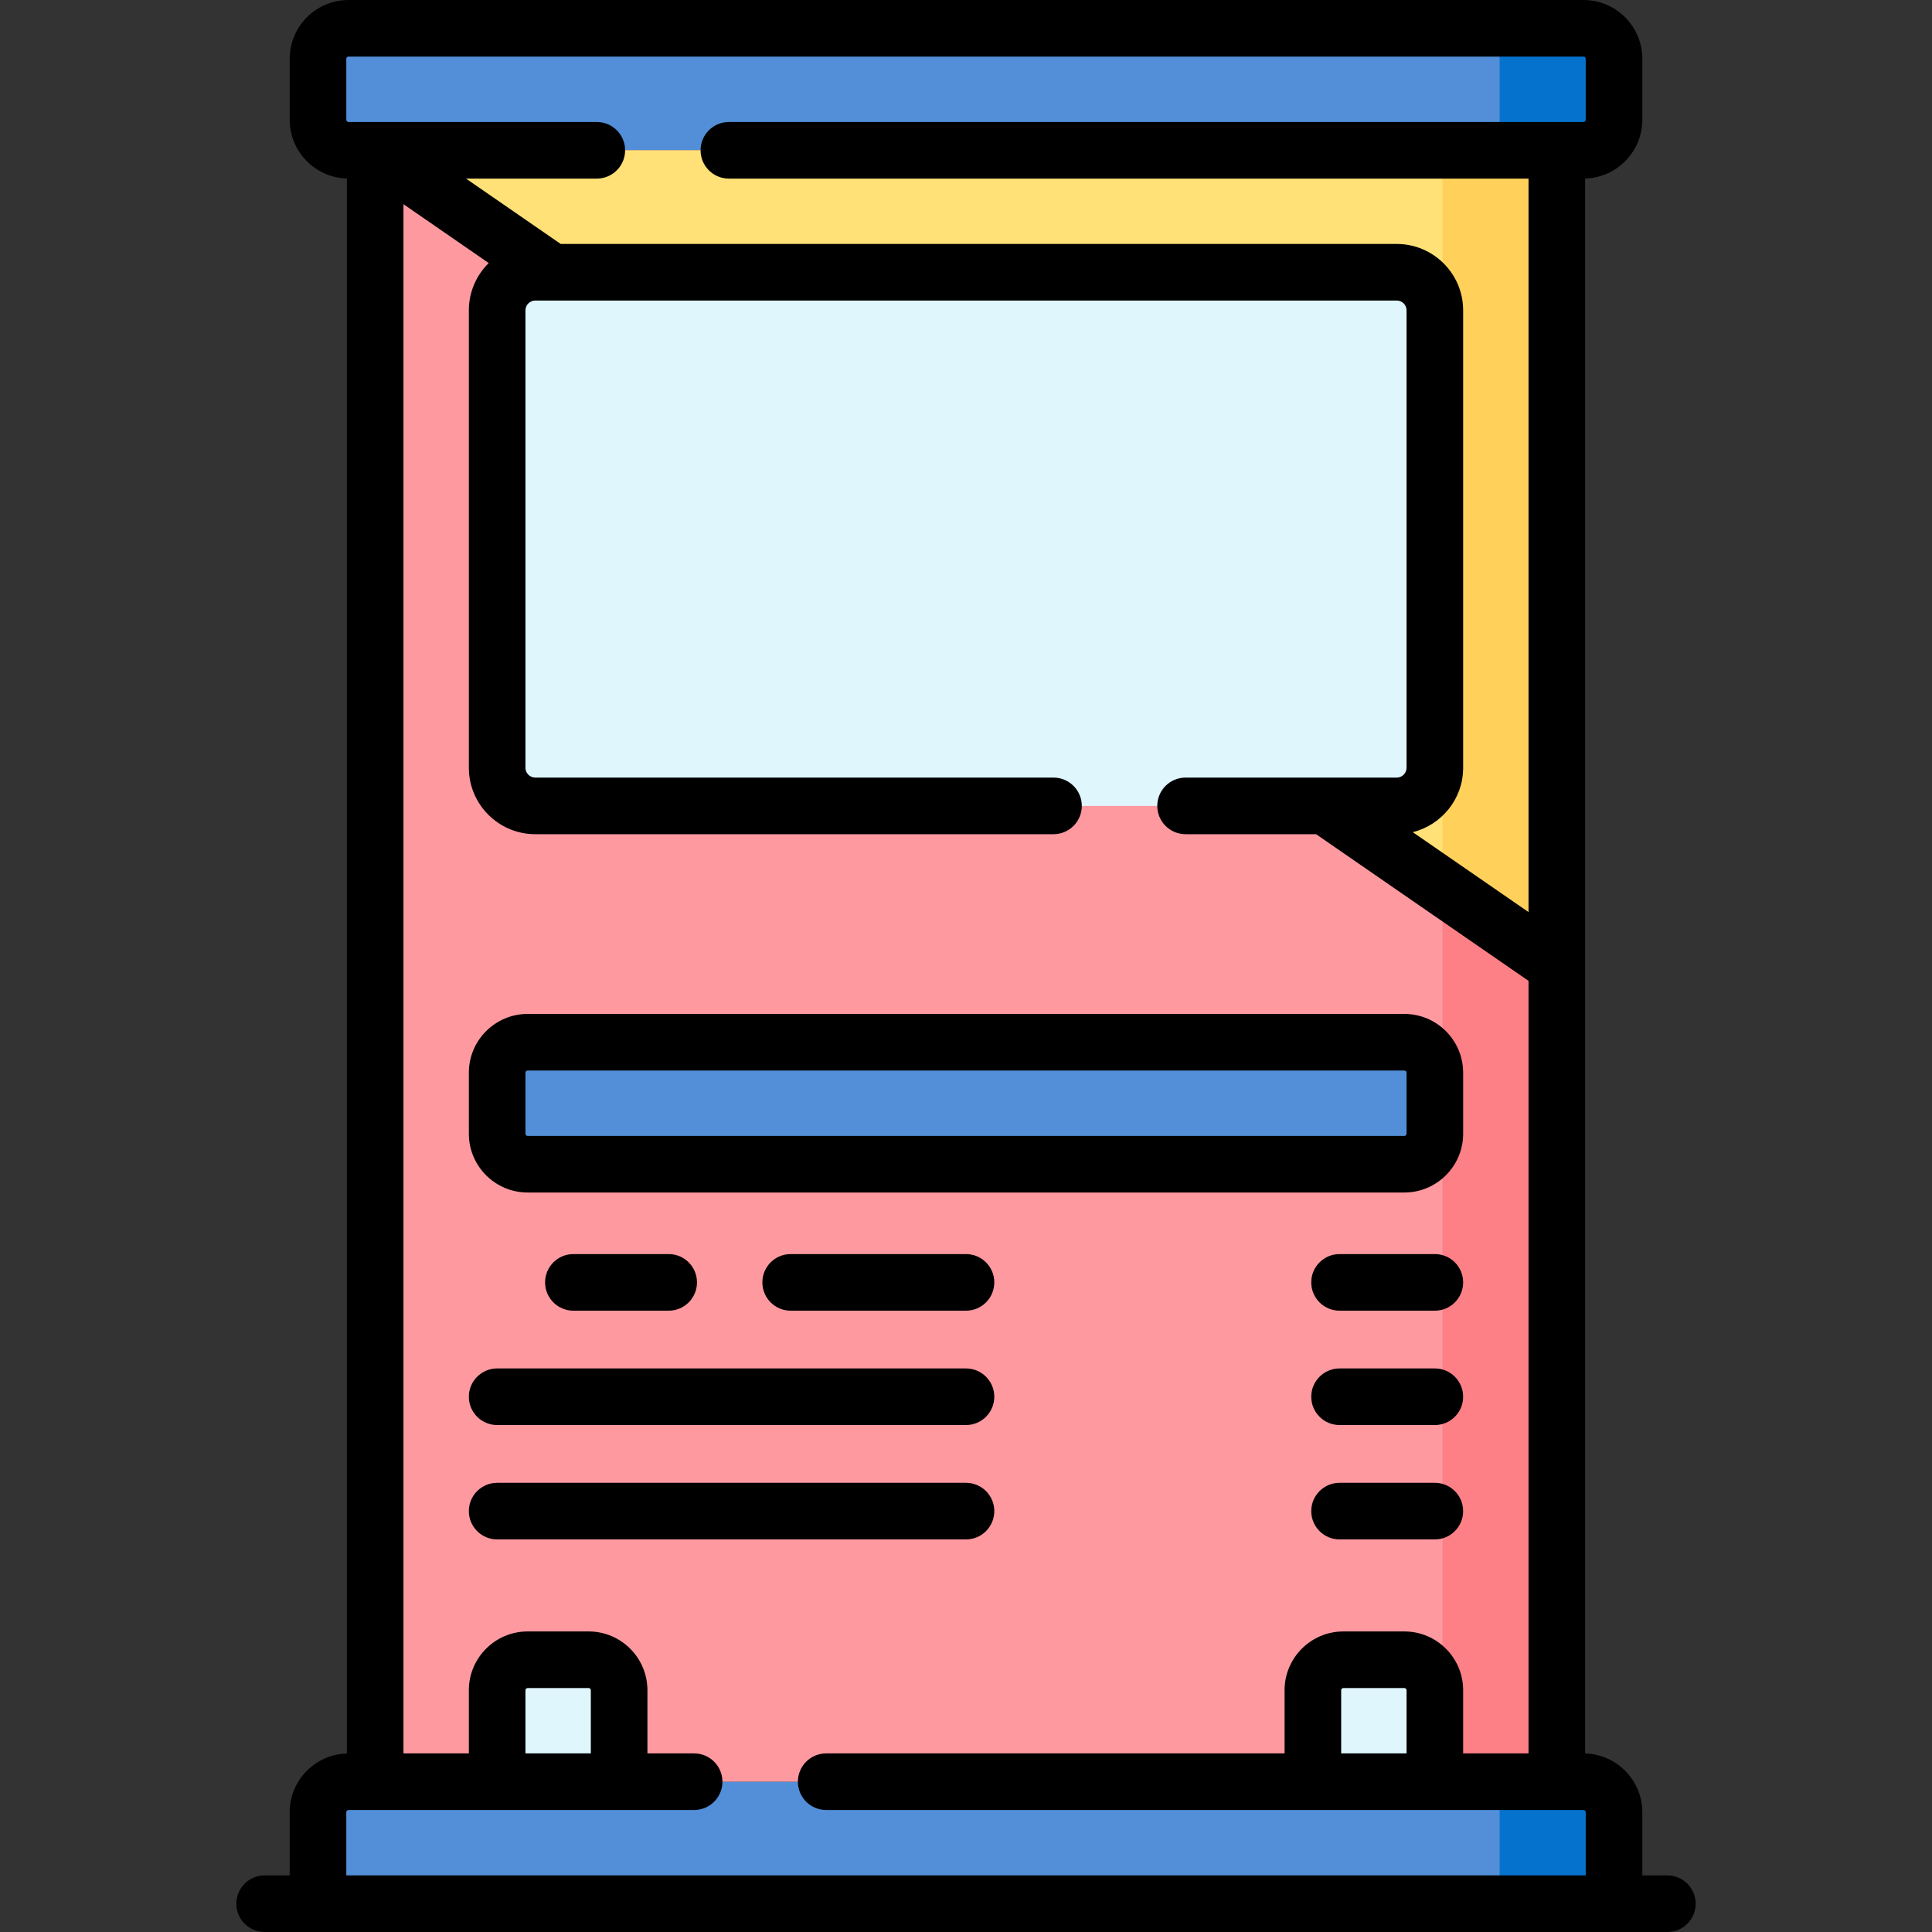 <svg xmlns="http://www.w3.org/2000/svg" id="Capa_1" height="512" viewBox="0 0 512 512" width="512"><rect x="0" y="0" width="512" height="512" fill="#333333" stroke="none"/><g><path d="m419.646 39.825h-327.292c-4.463 0-8.081-3.618-8.081-8.081v-16.163c0-4.463 3.618-8.081 8.081-8.081h327.293c4.463 0 8.081 3.618 8.081 8.081v16.163c0 4.463-3.618 8.081-8.082 8.081z" fill="#528fd8"></path><path d="m419.646 7.5h-30.305c4.463 0 8.081 3.618 8.081 8.081v16.163c0 4.463-3.618 8.081-8.081 8.081h30.305c4.463 0 8.081-3.618 8.081-8.081v-16.163c.001-4.463-3.617-8.081-8.081-8.081z" fill="#0573ce"></path><path d="m427.728 504.5h-343.456v-24.244c0-4.463 3.618-8.081 8.081-8.081h327.293c4.463 0 8.081 3.618 8.081 8.081v24.244z" fill="#528fd8"></path><path d="m419.646 472.175h-30.305c4.463 0 8.081 3.618 8.081 8.081v24.244h30.305v-24.244c.001-4.463-3.617-8.081-8.081-8.081z" fill="#0573ce"></path><path d="m99.425 39.825h313.15v432.35h-313.15z" fill="#fe99a0"></path><path d="m382.27 39.825h30.305v432.35h-30.305z" fill="#fd8087"></path><path d="m412.575 39.825h-313.15l313.15 216.175z" fill="#ffe177"></path><path d="m382.27 39.825v195.255l30.305 20.92v-216.175z" fill="#ffd15b"></path><path d="m347.925 447.931v24.244h32.325v-24.244c0-4.463-3.618-8.081-8.081-8.081h-16.163c-4.463 0-8.081 3.618-8.081 8.081z" fill="#dff6fd"></path><path d="m164.075 447.931v24.244h-32.325v-24.244c0-4.463 3.618-8.081 8.081-8.081h16.163c4.463 0 8.081 3.618 8.081 8.081z" fill="#dff6fd"></path><path d="m372.169 308.528h-232.338c-4.463 0-8.081-3.618-8.081-8.081v-16.163c0-4.463 3.618-8.081 8.081-8.081h232.337c4.463 0 8.081 3.618 8.081 8.081v16.163c.001 4.463-3.617 8.081-8.08 8.081z" fill="#528fd8"></path><path d="m131.75 203.472v-121.22c0-5.579 4.523-10.102 10.102-10.102h228.297c5.579 0 10.102 4.523 10.102 10.102v121.22c0 5.579-4.523 10.102-10.102 10.102h-228.297c-5.579-.001-10.102-4.523-10.102-10.102z" fill="#dff6fd"></path><g><path d="m139.832 316.028h232.337c8.592 0 15.582-6.99 15.582-15.581v-16.163c0-8.592-6.99-15.582-15.582-15.582h-232.337c-8.592 0-15.582 6.99-15.582 15.582v16.163c0 8.592 6.99 15.581 15.582 15.581zm-.582-31.743c0-.321.261-.582.582-.582h232.337c.321 0 .582.261.582.582v16.163c0 .32-.261.581-.582.581h-232.337c-.321 0-.582-.261-.582-.581z"></path><path d="m441.87 497h-6.64v-16.74c0-8.453-6.762-15.34-15.155-15.568v-417.383c8.393-.228 15.155-7.116 15.155-15.568v-16.161c0-8.591-6.989-15.58-15.58-15.58h-327.3c-8.591 0-15.58 6.989-15.58 15.58v16.16c0 8.453 6.762 15.34 15.155 15.568v417.383c-8.393.228-15.155 7.116-15.155 15.568v16.741h-6.64c-4.142 0-7.5 3.358-7.5 7.5s3.358 7.5 7.5 7.5h371.74c4.142 0 7.5-3.358 7.5-7.5s-3.358-7.5-7.5-7.5zm-350.1-481.42c0-.32.26-.58.58-.58h327.3c.32 0 .58.26.58.58v16.16c0 .325-.26.59-.58.59h-226.49c-4.142 0-7.5 3.358-7.5 7.5s3.358 7.5 7.5 7.5h211.915v194.379l-30.679-21.179c7.656-1.907 13.354-8.822 13.354-17.06v-121.22c0-9.705-7.896-17.6-17.6-17.6h-221.558l-25.092-17.32h34.66c4.142 0 7.5-3.358 7.5-7.5s-3.358-7.5-7.5-7.5h-65.81c-.32 0-.58-.265-.58-.59zm0 464.68c0-.325.26-.59.58-.59h91.6c4.142 0 7.5-3.358 7.5-7.5s-3.358-7.5-7.5-7.5h-12.375v-16.739c0-8.591-6.99-15.581-15.581-15.581h-16.163c-8.592 0-15.582 6.99-15.582 15.581v16.739h-17.325v-410.555l22.595 15.596c-3.248 3.195-5.27 7.633-5.27 12.539v121.22c0 9.705 7.896 17.6 17.6 17.6h137.34c4.142 0 7.5-3.358 7.5-7.5s-3.358-7.5-7.5-7.5h-137.339c-1.434 0-2.6-1.166-2.6-2.6v-121.22c0-1.434 1.167-2.6 2.6-2.6h228.3c1.434 0 2.6 1.167 2.6 2.6v121.22c0 1.434-1.167 2.6-2.6 2.6h-55.96c-4.142 0-7.5 3.358-7.5 7.5s3.358 7.5 7.5 7.5h34.584l56.301 38.866v204.734h-17.325v-16.739c0-8.591-6.99-15.581-15.582-15.581h-16.163c-8.591 0-15.581 6.99-15.581 15.581v16.739h-121.474c-4.142 0-7.5 3.358-7.5 7.5s3.358 7.5 7.5 7.5h200.7c.32 0 .58.265.58.59v16.74h-328.46zm64.805-15.59h-17.325v-16.739c0-.32.261-.581.582-.581h16.163c.32 0 .581.261.581.581v16.739zm198.85 0v-16.739c0-.32.261-.581.581-.581h16.163c.321 0 .582.261.582.581v16.739z"></path><path d="m131.75 377.652h124.25c4.142 0 7.5-3.358 7.5-7.5s-3.358-7.5-7.5-7.5h-124.25c-4.142 0-7.5 3.358-7.5 7.5s3.358 7.5 7.5 7.5z"></path><path d="m209.533 332.343c-4.142 0-7.5 3.358-7.5 7.5s3.358 7.5 7.5 7.5h46.467c4.142 0 7.5-3.358 7.5-7.5s-3.358-7.5-7.5-7.5z"></path><path d="m151.953 332.343c-4.142 0-7.5 3.358-7.5 7.5s3.358 7.5 7.5 7.5h25.254c4.142 0 7.5-3.358 7.5-7.5s-3.358-7.5-7.5-7.5z"></path><path d="m263.5 400.461c0-4.142-3.358-7.5-7.5-7.5h-124.25c-4.142 0-7.5 3.358-7.5 7.5s3.358 7.5 7.5 7.5h124.25c4.142 0 7.5-3.358 7.5-7.5z"></path><path d="m380.25 332.343h-25.254c-4.142 0-7.5 3.358-7.5 7.5s3.358 7.5 7.5 7.5h25.254c4.142 0 7.5-3.358 7.5-7.5s-3.358-7.5-7.5-7.5z"></path><path d="m380.25 362.652h-25.254c-4.142 0-7.5 3.358-7.5 7.5s3.358 7.5 7.5 7.5h25.254c4.142 0 7.5-3.358 7.5-7.5s-3.358-7.5-7.5-7.5z"></path><path d="m380.25 392.961h-25.254c-4.142 0-7.5 3.358-7.5 7.5s3.358 7.5 7.5 7.5h25.254c4.142 0 7.5-3.358 7.5-7.5s-3.358-7.5-7.5-7.5z"></path></g></g></svg>